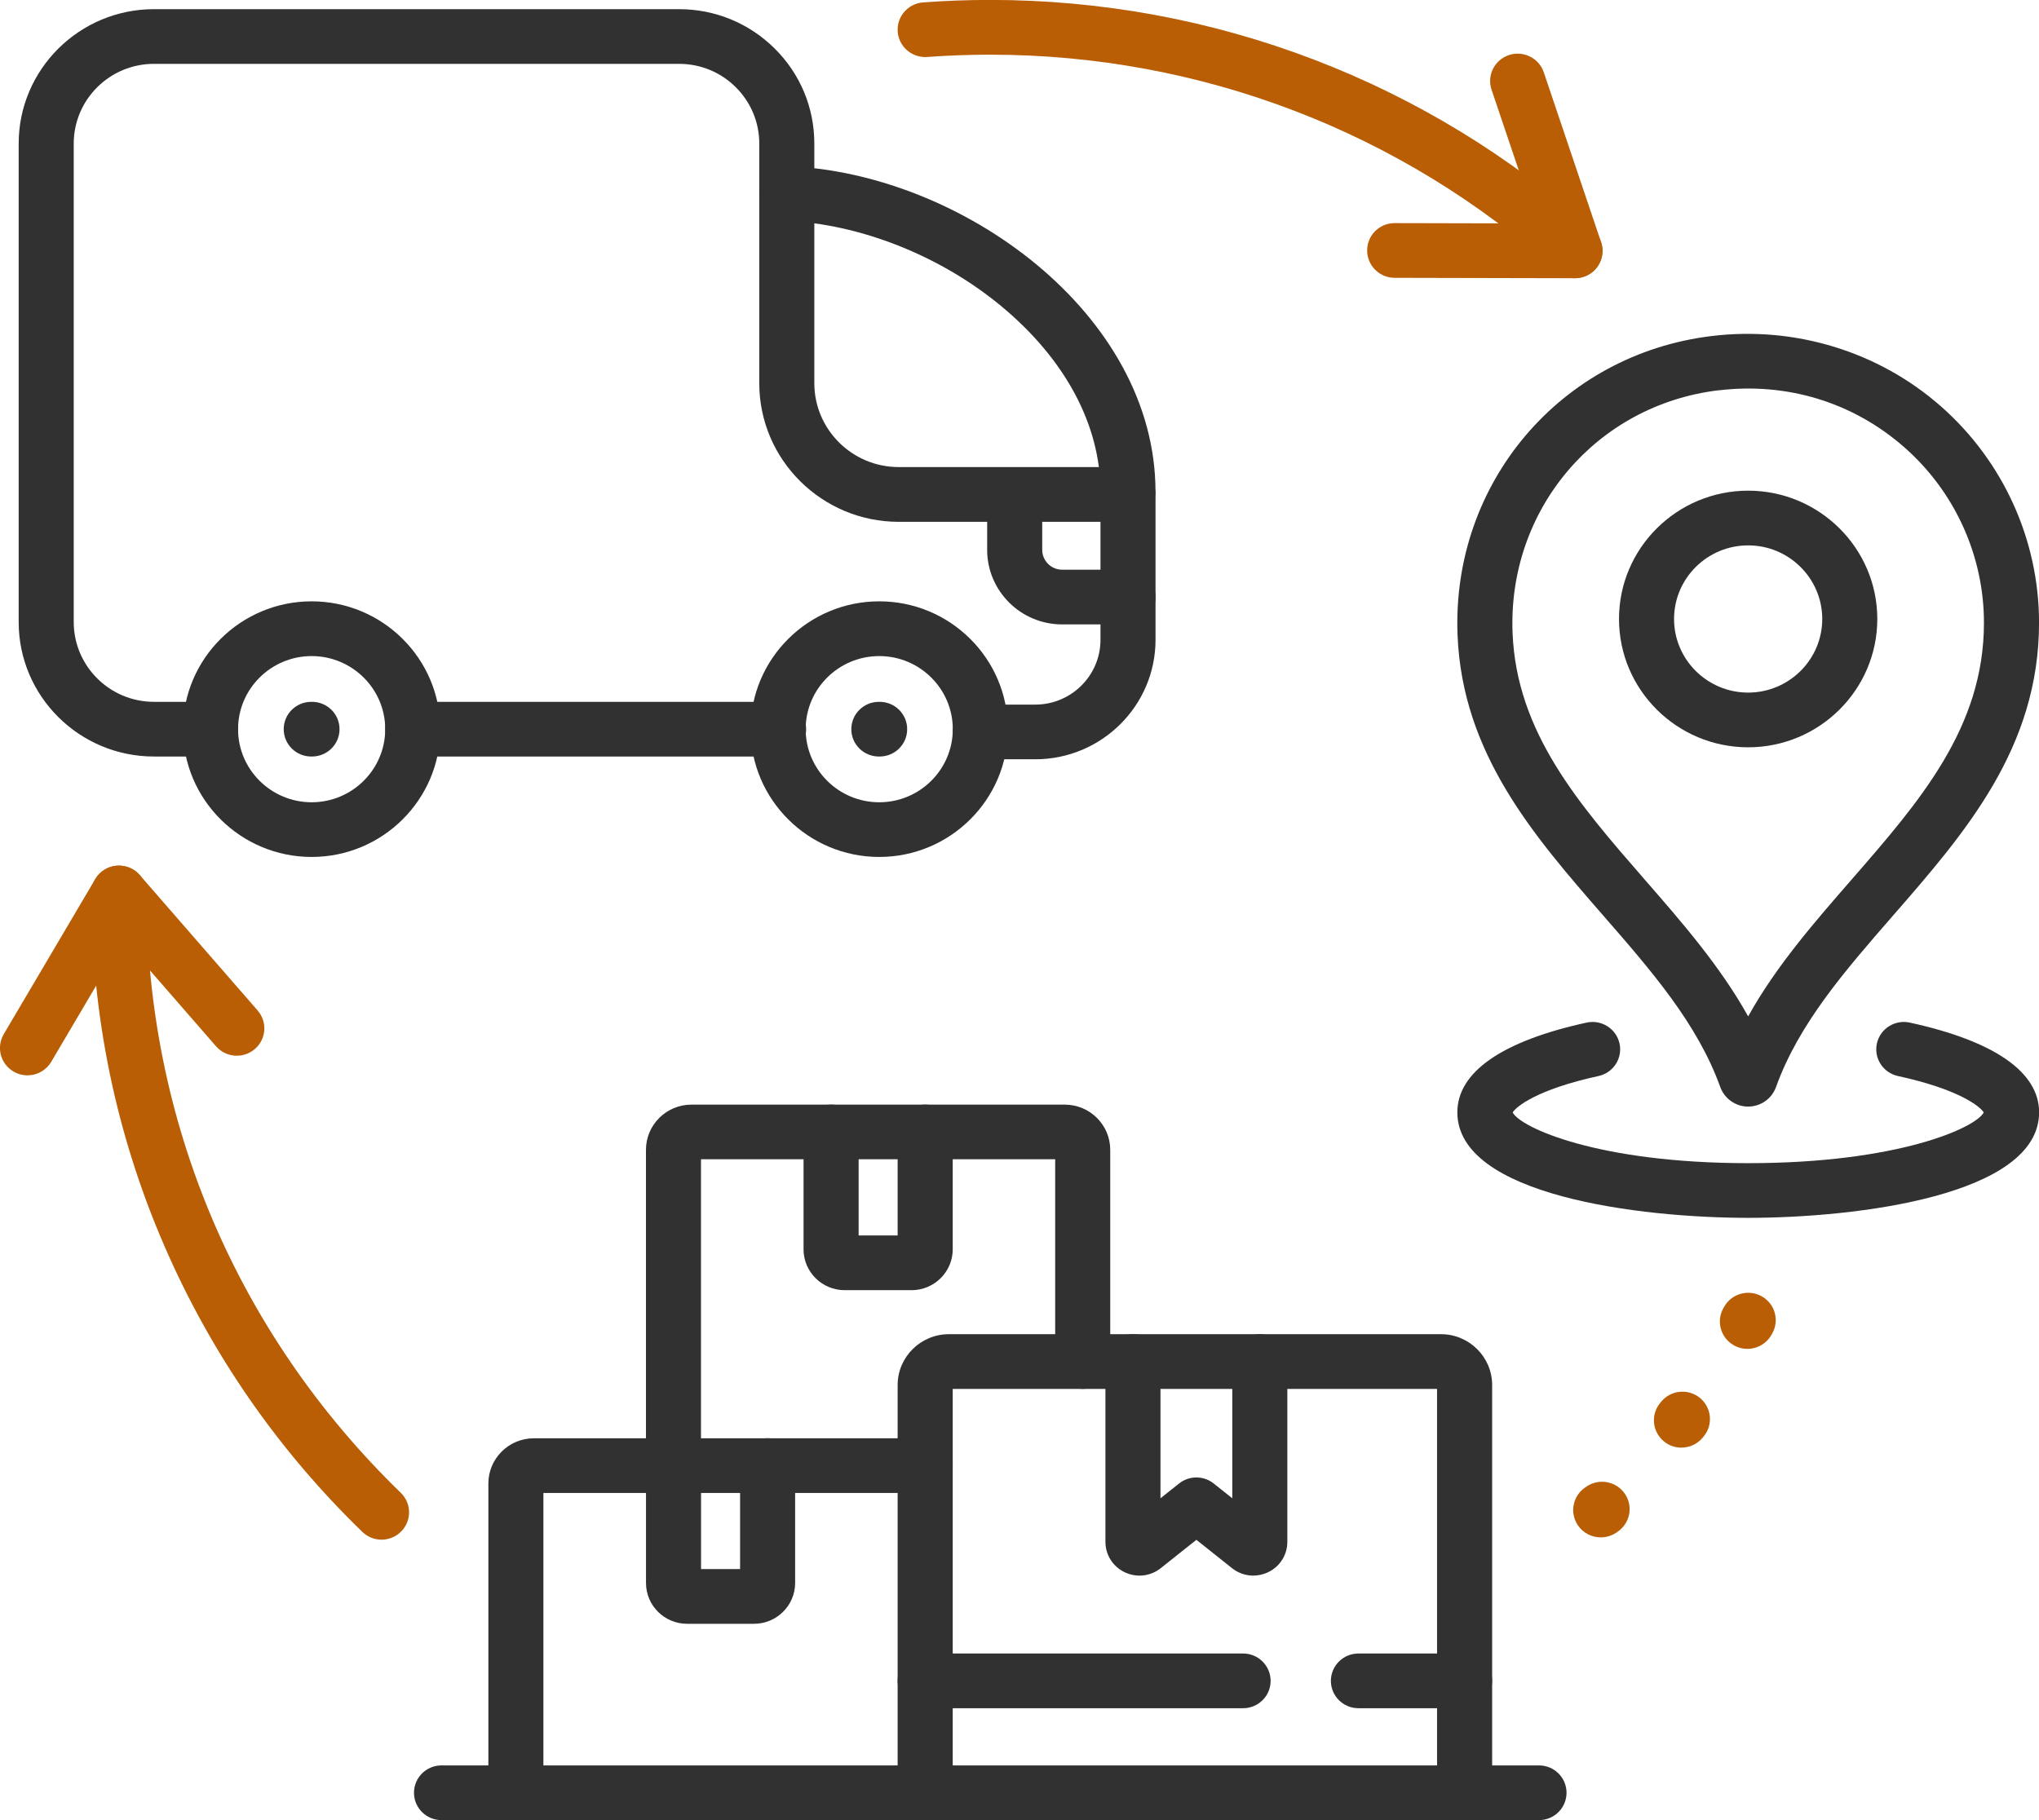 <svg width="56" height="50" viewBox="0 0 56 50" fill="none" xmlns="http://www.w3.org/2000/svg">
<g clip-path="url(#clip0_313_11493)">
<path d="M48.012 30.399C47.671 30.399 47.364 30.184 47.247 29.864C46.62 28.122 45.362 26.676 44.029 25.147C42.129 22.965 40.163 20.708 40.031 17.45C39.863 13.268 42.863 9.734 47.009 9.231C49.299 8.953 51.594 9.656 53.306 11.162C55.018 12.668 56.001 14.836 56.001 17.107C56.001 20.549 53.965 22.885 51.996 25.146C50.663 26.676 49.404 28.121 48.777 29.862C48.663 30.182 48.356 30.398 48.014 30.398H48.013L48.012 30.399ZM47.193 10.722C43.834 11.13 41.406 13.996 41.542 17.39C41.652 20.122 43.362 22.085 45.172 24.164C46.195 25.338 47.246 26.544 48.012 27.921C48.777 26.544 49.828 25.34 50.852 24.164C52.721 22.017 54.488 19.99 54.488 17.109C54.488 15.267 53.691 13.51 52.303 12.289C50.895 11.051 49.08 10.495 47.193 10.724V10.722Z" fill="#313131"/>
<path d="M48.012 20.529C46.056 20.529 44.465 18.947 44.465 17.004C44.465 15.06 46.056 13.479 48.012 13.479C49.967 13.479 51.559 15.06 51.559 17.004C51.559 18.947 49.967 20.529 48.012 20.529ZM48.012 14.982C46.89 14.982 45.977 15.889 45.977 17.004C45.977 18.119 46.89 19.026 48.012 19.026C49.134 19.026 50.047 18.119 50.047 17.004C50.047 15.889 49.134 14.982 48.012 14.982Z" fill="#313131"/>
<path d="M48.013 33.455C45.046 33.455 40.025 32.844 40.025 30.557C40.025 29.45 41.253 28.598 43.578 28.091C43.986 28.003 44.389 28.26 44.479 28.664C44.569 29.07 44.31 29.47 43.903 29.559C42.19 29.932 41.633 30.411 41.545 30.559C41.759 30.977 43.892 31.953 48.014 31.953C52.135 31.953 54.269 30.978 54.482 30.559C54.394 30.411 53.838 29.932 52.125 29.559C51.717 29.47 51.459 29.07 51.548 28.664C51.638 28.259 52.041 28.003 52.449 28.091C54.774 28.598 56.003 29.451 56.003 30.557C56.003 32.844 50.981 33.455 48.015 33.455H48.013Z" fill="#313131"/>
<path d="M40.224 50C39.806 50 39.468 49.664 39.468 49.249V38.154H26.166V49.249C26.166 49.664 25.827 50 25.41 50C24.992 50 24.653 49.664 24.653 49.249V38.049C24.653 37.278 25.285 36.651 26.061 36.651H39.574C40.35 36.651 40.981 37.278 40.981 38.049V49.249C40.981 49.664 40.643 50 40.225 50H40.224Z" fill="#313131"/>
<path d="M40.224 46.926H37.309C36.891 46.926 36.552 46.59 36.552 46.175C36.552 45.759 36.891 45.423 37.309 45.423H40.224C40.642 45.423 40.98 45.759 40.98 46.175C40.98 46.59 40.642 46.926 40.224 46.926Z" fill="#313131"/>
<path d="M34.141 46.926H25.41C24.992 46.926 24.653 46.59 24.653 46.175C24.653 45.759 24.992 45.423 25.41 45.423H34.141C34.558 45.423 34.897 45.759 34.897 46.175C34.897 46.59 34.558 46.926 34.141 46.926Z" fill="#313131"/>
<path d="M14.169 50C13.751 50 13.413 49.664 13.413 49.249V40.752C13.413 40.068 13.973 39.511 14.662 39.511H25.409C25.826 39.511 26.165 39.847 26.165 40.262C26.165 40.677 25.826 41.013 25.409 41.013H14.924V49.249C14.924 49.665 14.586 50.001 14.168 50.001L14.169 50Z" fill="#313131"/>
<path d="M20.709 44.607H18.87C18.248 44.607 17.742 44.104 17.742 43.485V40.26C17.742 39.845 18.08 39.509 18.498 39.509C18.916 39.509 19.254 39.845 19.254 40.26V43.104H20.326V40.26C20.326 39.845 20.664 39.509 21.082 39.509C21.5 39.509 21.838 39.845 21.838 40.26V43.485C21.838 44.103 21.331 44.607 20.709 44.607Z" fill="#313131"/>
<path d="M18.497 41.013C18.079 41.013 17.741 40.676 17.741 40.261V31.586C17.741 30.902 18.301 30.345 18.99 30.345H29.243C29.932 30.345 30.492 30.902 30.492 31.586V37.402C30.492 37.817 30.154 38.153 29.736 38.153C29.319 38.153 28.98 37.817 28.98 37.402V31.846H19.252V40.26C19.252 40.675 18.914 41.011 18.496 41.011L18.497 41.013Z" fill="#313131"/>
<path d="M25.037 35.442H23.198C22.576 35.442 22.069 34.939 22.069 34.321V31.095C22.069 30.68 22.408 30.344 22.826 30.344C23.243 30.344 23.582 30.68 23.582 31.095V33.939H24.653V31.095C24.653 30.68 24.992 30.344 25.409 30.344C25.827 30.344 26.166 30.68 26.166 31.095V34.321C26.166 34.938 25.659 35.442 25.037 35.442Z" fill="#313131"/>
<path d="M34.419 43.283C34.212 43.283 34.007 43.214 33.837 43.079L32.858 42.3L31.879 43.079C31.595 43.304 31.216 43.346 30.89 43.191C30.563 43.035 30.36 42.713 30.36 42.354V37.402C30.36 36.987 30.698 36.651 31.116 36.651C31.534 36.651 31.872 36.987 31.872 37.402V41.159L32.385 40.751C32.661 40.532 33.054 40.532 33.331 40.751L33.844 41.159V37.402C33.844 36.987 34.182 36.651 34.6 36.651C35.017 36.651 35.356 36.987 35.356 37.402V42.354C35.356 42.714 35.153 43.035 34.826 43.191C34.695 43.253 34.556 43.283 34.419 43.283Z" fill="#313131"/>
<path d="M30.98 14.258C30.562 14.258 30.224 13.921 30.224 13.506C30.224 11.671 29.251 9.858 27.487 8.4C25.815 7.019 23.607 6.146 21.579 6.066C21.162 6.05 20.837 5.7 20.853 5.286C20.87 4.871 21.221 4.549 21.638 4.565C26.405 4.753 31.735 8.617 31.735 13.505C31.735 13.92 31.397 14.257 30.979 14.257L30.98 14.258Z" fill="#313131"/>
<path d="M24.148 23.541C22.2 23.541 20.615 21.966 20.615 20.03C20.615 18.094 22.2 16.519 24.148 16.519C26.096 16.519 27.681 18.094 27.681 20.03C27.681 21.966 26.096 23.541 24.148 23.541ZM24.148 18.023C23.033 18.023 22.127 18.924 22.127 20.031C22.127 21.138 23.033 22.039 24.148 22.039C25.262 22.039 26.168 21.138 26.168 20.031C26.168 18.924 25.262 18.023 24.148 18.023Z" fill="#313131"/>
<path d="M30.98 17.153H29.172C28.036 17.153 27.112 16.235 27.112 15.105V13.703C27.112 13.288 27.45 12.952 27.868 12.952C28.285 12.952 28.624 13.288 28.624 13.703V15.105C28.624 15.405 28.869 15.65 29.172 15.65H30.98C31.398 15.65 31.736 15.987 31.736 16.402C31.736 16.817 31.398 17.153 30.98 17.153Z" fill="#313131"/>
<path d="M28.434 20.858H26.924C26.507 20.858 26.168 20.522 26.168 20.107C26.168 19.692 26.507 19.356 26.924 19.356H28.434C29.421 19.356 30.224 18.557 30.224 17.577V14.335H24.684C22.571 14.335 20.853 12.627 20.853 10.528V3.944C20.853 3.359 20.623 2.809 20.207 2.395C19.792 1.982 19.238 1.754 18.649 1.754H4.228C3.013 1.754 2.025 2.736 2.025 3.944V17.089C2.025 18.297 3.014 19.28 4.228 19.28H5.782C6.2 19.28 6.538 19.616 6.538 20.031C6.538 20.446 6.2 20.782 5.782 20.782H4.228C2.179 20.782 0.513 19.126 0.513 17.089V3.944C0.513 1.908 2.18 0.252 4.228 0.252H18.649C19.641 0.252 20.574 0.636 21.276 1.333C21.979 2.031 22.365 2.958 22.365 3.944V10.527C22.365 11.798 23.406 12.831 24.684 12.831H30.98C31.398 12.831 31.736 13.167 31.736 13.582V17.576C31.736 19.386 30.254 20.858 28.434 20.858V20.858Z" fill="#313131"/>
<path d="M21.384 20.782H11.335C10.917 20.782 10.579 20.446 10.579 20.031C10.579 19.616 10.917 19.28 11.335 19.28H21.384C21.802 19.28 22.14 19.616 22.14 20.031C22.14 20.446 21.802 20.782 21.384 20.782Z" fill="#313131"/>
<path d="M42.267 50H12.126C11.708 50 11.37 49.664 11.37 49.249C11.37 48.833 11.708 48.497 12.126 48.497H42.267C42.685 48.497 43.024 48.833 43.024 49.249C43.024 49.664 42.685 50 42.267 50Z" fill="#313131"/>
<path d="M24.159 20.782H24.137C23.72 20.782 23.381 20.446 23.381 20.031C23.381 19.616 23.72 19.28 24.137 19.28H24.159C24.577 19.28 24.915 19.616 24.915 20.031C24.915 20.446 24.577 20.782 24.159 20.782Z" fill="#313131"/>
<path d="M8.559 23.541C6.611 23.541 5.026 21.966 5.026 20.03C5.026 18.094 6.611 16.519 8.559 16.519C10.507 16.519 12.092 18.094 12.092 20.03C12.092 21.966 10.507 23.541 8.559 23.541ZM8.559 18.023C7.445 18.023 6.538 18.924 6.538 20.031C6.538 21.138 7.445 22.039 8.559 22.039C9.673 22.039 10.58 21.138 10.58 20.031C10.58 18.924 9.673 18.023 8.559 18.023Z" fill="#313131"/>
<path d="M8.569 20.782H8.548C8.13 20.782 7.792 20.446 7.792 20.031C7.792 19.616 8.13 19.28 8.548 19.28H8.569C8.987 19.28 9.325 19.616 9.325 20.031C9.325 20.446 8.987 20.782 8.569 20.782Z" fill="#313131"/>
<path d="M43.256 7.643C43.075 7.643 42.894 7.58 42.749 7.449C38.484 3.614 32.961 1.502 27.197 1.502C26.62 1.502 26.038 1.523 25.465 1.565C25.05 1.595 24.686 1.285 24.655 0.871C24.624 0.456 24.937 0.097 25.354 0.066C25.963 0.021 26.583 -0.002 27.197 -0.002C33.336 -0.002 39.22 2.249 43.764 6.333C44.074 6.611 44.097 7.086 43.817 7.395C43.668 7.559 43.463 7.642 43.256 7.642V7.643Z" fill="#B95E04"/>
<path d="M10.479 42.296C10.289 42.296 10.099 42.225 9.951 42.082C7.621 39.822 5.792 37.175 4.51 34.216C3.184 31.152 2.511 27.893 2.511 24.531C2.511 24.116 2.85 23.779 3.267 23.779C3.685 23.779 4.023 24.116 4.023 24.531C4.023 30.785 6.503 36.637 11.007 41.008C11.306 41.298 11.311 41.773 11.019 42.07C10.871 42.22 10.674 42.296 10.479 42.296H10.479Z" fill="#B95E04"/>
<path d="M0.755 29.541C0.626 29.541 0.493 29.508 0.373 29.437C0.013 29.228 -0.108 28.767 0.103 28.409L2.615 24.15C2.738 23.941 2.955 23.804 3.198 23.782C3.44 23.761 3.679 23.855 3.839 24.039L7.076 27.759C7.349 28.073 7.314 28.547 6.999 28.818C6.683 29.09 6.206 29.055 5.932 28.741L3.385 25.815L1.407 29.169C1.266 29.407 1.014 29.541 0.754 29.541H0.755Z" fill="#B95E04"/>
<path d="M43.257 7.643H43.255L38.303 7.632C37.885 7.632 37.548 7.294 37.548 6.879C37.548 6.464 37.885 6.127 38.306 6.129L42.205 6.138L40.965 2.465C40.832 2.071 41.045 1.646 41.441 1.513C41.837 1.382 42.266 1.593 42.399 1.986L43.973 6.653C44.051 6.882 44.012 7.134 43.87 7.331C43.728 7.527 43.499 7.643 43.256 7.643L43.257 7.643Z" fill="#B95E04"/>
<path d="M47.991 37.055C47.863 37.055 47.732 37.022 47.613 36.953C47.251 36.745 47.128 36.285 47.337 35.926L47.359 35.889C47.568 35.529 48.031 35.407 48.392 35.615C48.754 35.822 48.877 36.282 48.668 36.641L48.646 36.679C48.506 36.919 48.252 37.055 47.991 37.055Z" fill="#B95E04"/>
<path d="M46.179 39.768C46.01 39.768 45.84 39.712 45.699 39.596C45.377 39.332 45.331 38.859 45.596 38.539L45.624 38.505C45.889 38.184 46.365 38.138 46.688 38.402C47.01 38.666 47.056 39.14 46.791 39.46L46.763 39.494C46.614 39.674 46.398 39.767 46.179 39.767V39.768Z" fill="#B95E04"/>
<path d="M43.964 42.233C43.72 42.233 43.48 42.116 43.334 41.899C43.102 41.554 43.196 41.088 43.543 40.857L43.58 40.832C43.927 40.601 44.397 40.694 44.629 41.04C44.862 41.384 44.768 41.851 44.42 42.082L44.384 42.107C44.254 42.192 44.109 42.233 43.964 42.233Z" fill="#B95E04"/>
</g>
<defs>
<clipPath id="clip0_313_11493">
<rect width="56" height="50" fill="white"/>
</clipPath>
</defs>
</svg>
